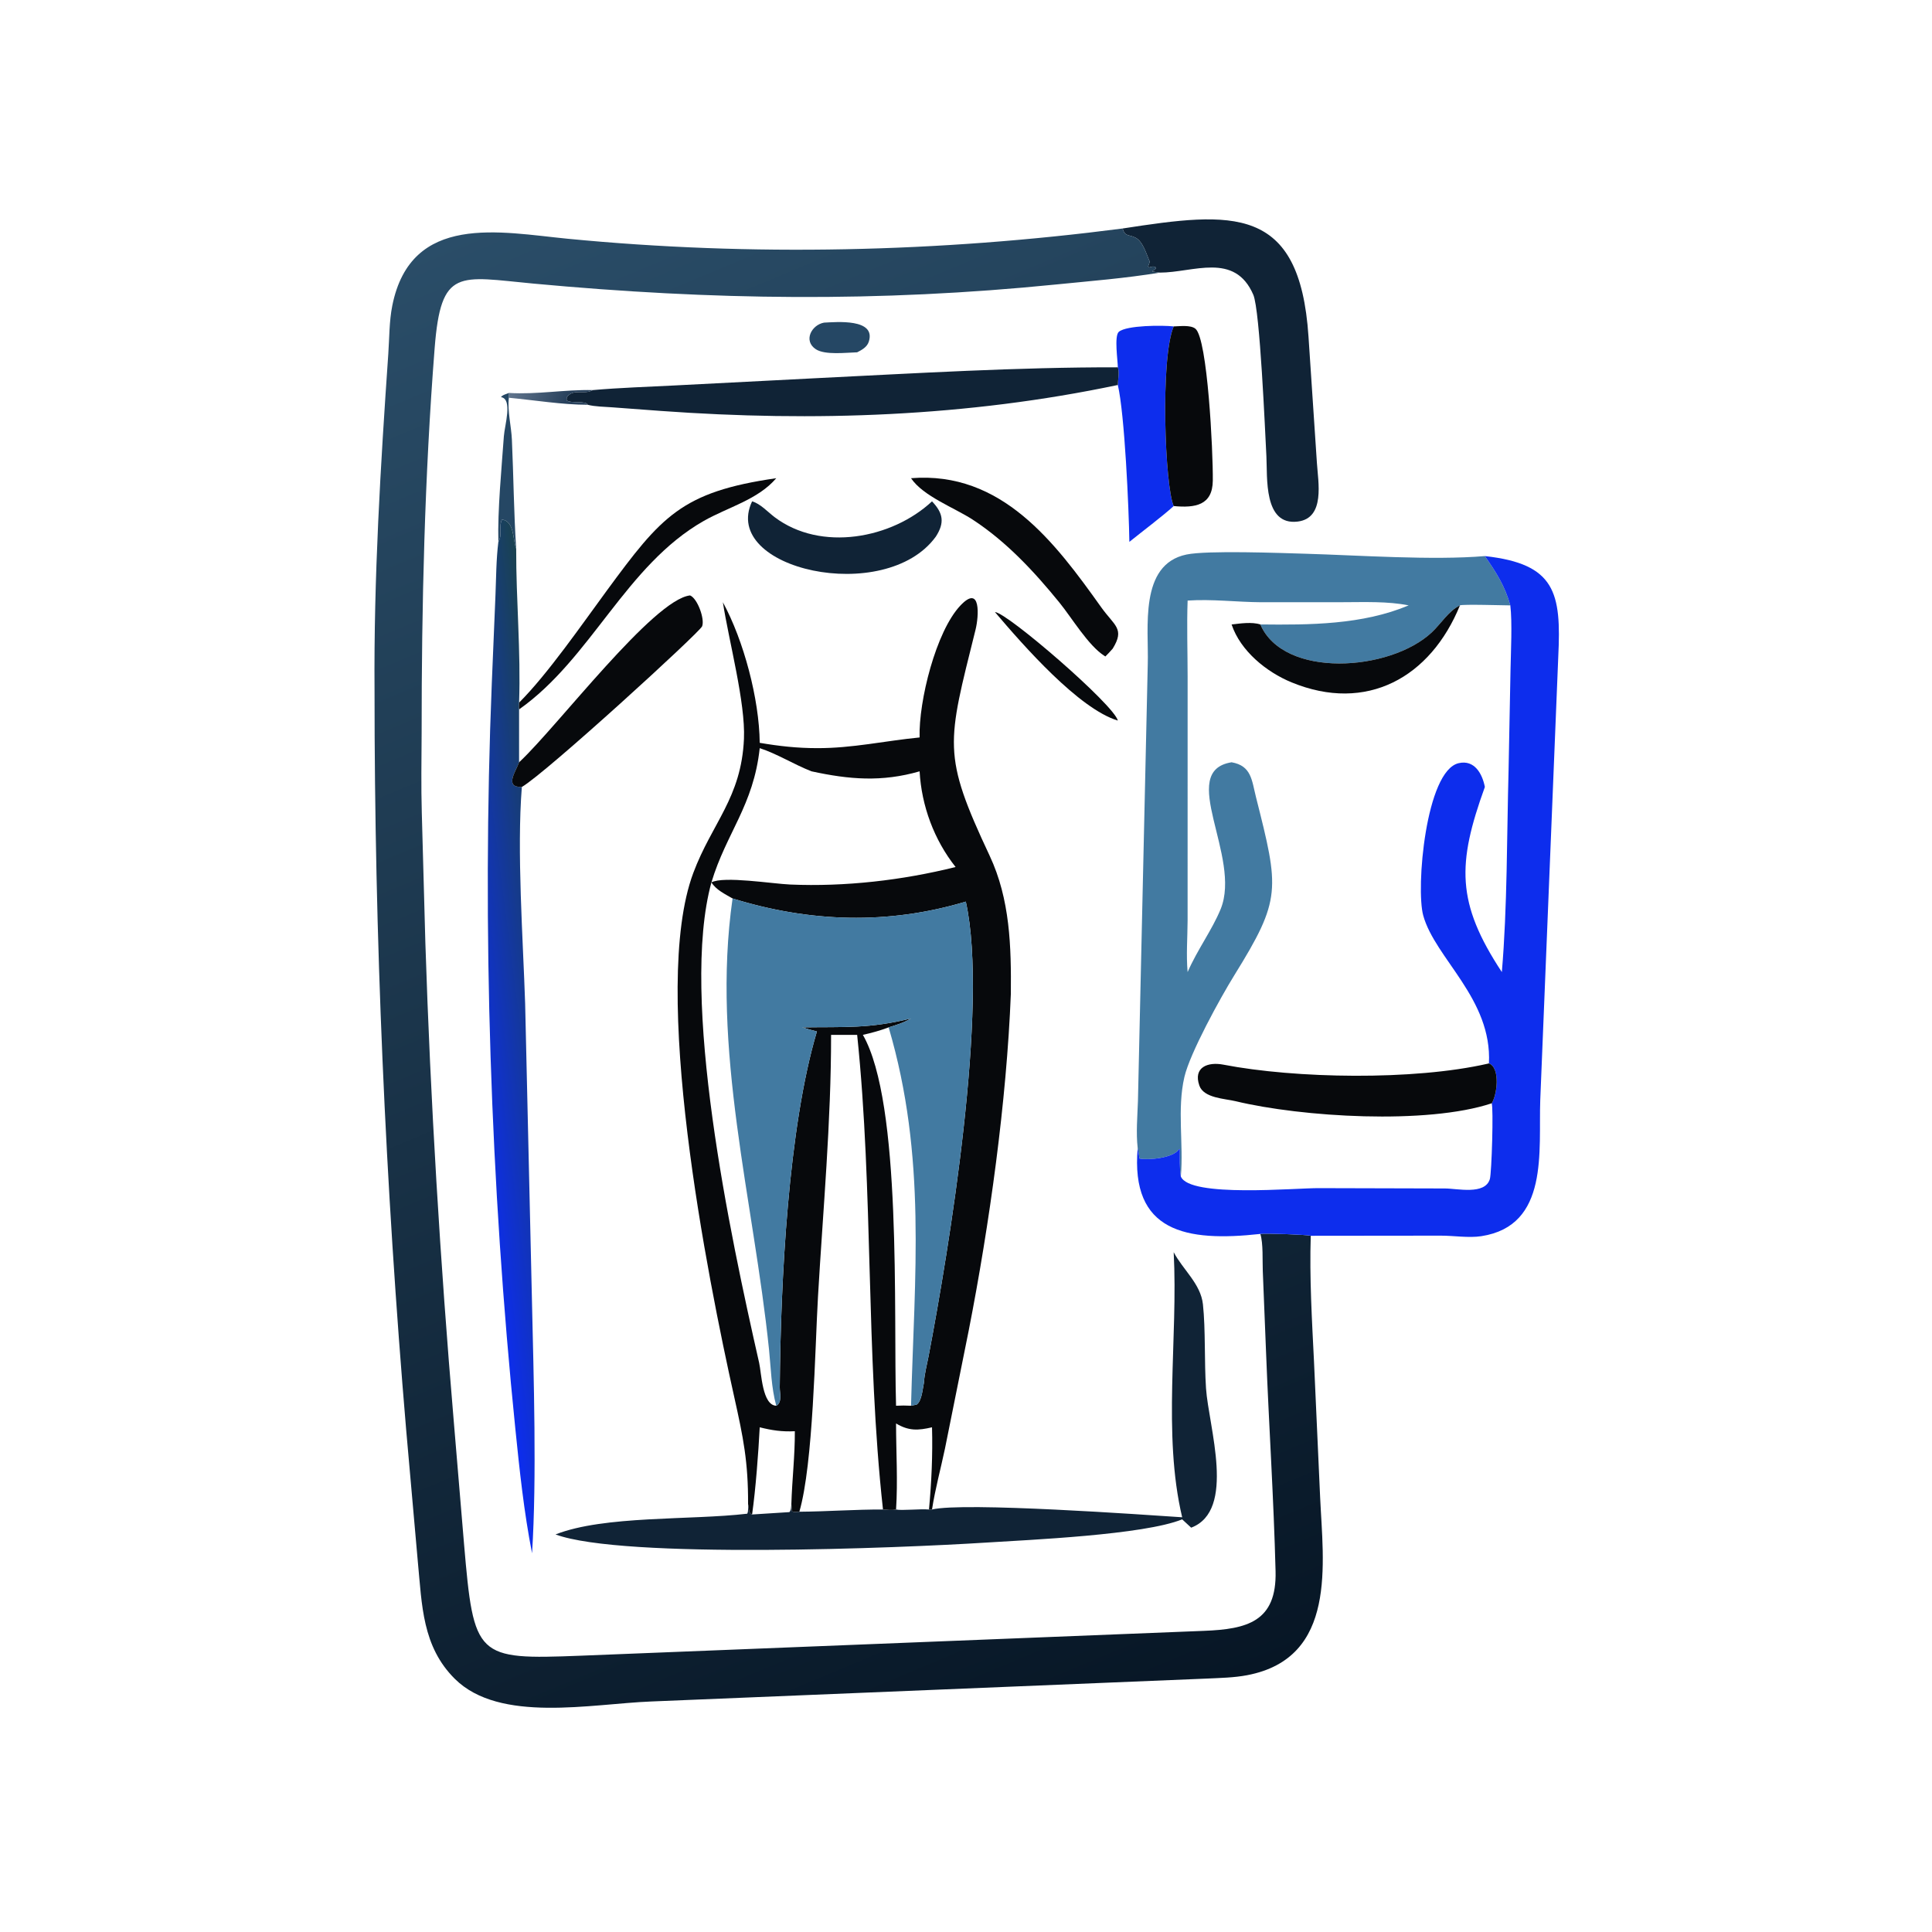 <?xml version="1.0" encoding="UTF-8"?> <svg xmlns="http://www.w3.org/2000/svg" xmlns:xlink="http://www.w3.org/1999/xlink" width="1024" height="1024"><path fill="#102336" transform="scale(2 2)" d="M297.496 60.554C326.592 56.071 344.441 54.139 346.764 89.19L348.994 122.677C349.303 127.69 351.27 137.32 343.898 138.222C334.794 139.335 335.905 126.447 335.607 120.887C335.259 114.388 333.915 82.233 332.14 78.12C327.204 66.682 316.197 72.254 307.347 72.246C305.018 71.836 304.936 72.215 306.272 71.231L306.225 70.807C305.548 70.465 305.22 70.7 304.5 70.882L304.262 70.606L304.707 69.36C303.801 67.37 302.909 63.935 300.843 62.946C299.043 62.086 298.144 62.747 297.496 60.554Z"></path><defs><linearGradient id="gradient_0" gradientUnits="userSpaceOnUse" x1="296.212" y1="458.623" x2="128.872" y2="58.638"><stop offset="0" stop-color="#071625"></stop><stop offset="1" stop-color="#2A4D68"></stop></linearGradient></defs><path fill="url(#gradient_0)" transform="scale(2 2)" d="M99.257 182.92C99.037 153.181 100.847 123.436 102.902 93.776C103.193 89.581 103.135 85.123 103.961 80.998C108.916 56.266 132.661 61.547 150.463 63.273C199.273 68.004 248.898 66.859 297.496 60.554C298.144 62.747 299.043 62.086 300.843 62.946C302.909 63.935 303.801 67.37 304.707 69.36L304.262 70.606L304.5 70.882C305.22 70.7 305.548 70.465 306.225 70.807L306.272 71.231C304.936 72.215 305.018 71.836 307.347 72.246C298.309 73.743 289.027 74.469 279.911 75.386C232.723 80.133 188.825 79.562 141.436 75.162C121.54 73.315 116.861 70.815 115.184 92.287C112.529 126.276 111.728 160.246 111.738 194.323C111.701 201.322 111.579 208.37 111.78 215.365L112.727 249.905C114.069 291.639 116.694 334.801 120.223 376.303L122.973 409.147C125.558 439.344 126.168 439.853 153.814 438.781L319.059 432.192C330.469 431.749 338.378 429.772 338.038 416.389C337.551 397.194 336.288 377.978 335.534 358.786L334.651 336.84C334.534 334.118 334.798 329.527 334.003 327.003C334.762 326.773 346.589 327.192 347.363 327.497C347.008 338.619 347.682 349.788 348.227 360.896L349.848 396.771C350.635 414.253 354.487 439.374 330.51 443.945C327.025 444.609 323.43 444.666 319.894 444.837L172.548 450.911C156.704 451.53 132.441 456.718 120.546 444.923C111.877 436.328 111.835 425.324 110.741 414.003L107.64 378.92C102.13 314.023 99.235 248.068 99.257 182.92Z"></path><path fill="#254764" transform="scale(2 2)" d="M227.156 93.365C224.227 93.445 218.64 94.145 216.211 92.556C212.814 90.332 215.052 86.106 218.373 85.501C221.538 85.355 232.269 84.315 230.23 90.576C229.772 91.985 228.396 92.741 227.156 93.365Z"></path><path fill="#0D2DED" transform="scale(2 2)" d="M296.236 97.341C296.248 95.719 295.221 89.016 296.502 87.93C298.578 86.171 308.186 86.173 311.039 86.503C307.429 95.165 308.72 128.886 311.039 134.112C308.01 136.865 302.675 140.869 299.293 143.599C299.165 134.795 298.05 109.735 296.236 102.024C296.267 100.63 296.696 98.642 296.236 97.341Z"></path><path fill="#07090C" transform="scale(2 2)" d="M311.039 86.503C312.603 86.473 315.523 86.057 316.809 87.125C320.021 89.791 321.49 119.621 321.405 127.378C321.333 133.919 316.749 134.648 311.039 134.112C308.72 128.886 307.429 95.165 311.039 86.503Z"></path><path fill="#102336" transform="scale(2 2)" d="M157.097 103.377C164.314 102.742 171.564 102.528 178.797 102.148L216.063 100.234C242.829 98.924 269.419 97.294 296.236 97.341C296.696 98.642 296.267 100.63 296.236 102.024C256.354 110.427 215.753 111.835 175.215 108.907L162.23 107.944C160.174 107.78 157.721 107.78 155.736 107.269C155.38 106.092 151.197 106.987 150.156 106.092L150.177 105.329C151.878 102.804 154.864 104.731 157.097 103.377Z"></path><defs><linearGradient id="gradient_1" gradientUnits="userSpaceOnUse" x1="149.651" y1="107.005" x2="136.668" y2="101.823"><stop offset="0" stop-color="#28415C"></stop><stop offset="1" stop-color="#5F738B"></stop></linearGradient></defs><path fill="url(#gradient_1)" transform="scale(2 2)" d="M134.852 104.132C142.28 104.599 149.672 103.208 157.097 103.377C154.864 104.731 151.878 102.804 150.177 105.329L150.156 106.092C151.197 106.987 155.38 106.092 155.736 107.269C149.141 107.275 141.497 106.032 134.852 105.408L134.852 104.132Z"></path><path fill="#254764" transform="scale(2 2)" d="M132.072 143.599C131.844 135.246 132.925 124.149 133.528 115.621C133.736 112.684 135.931 105.739 132.775 105.245C133.03 104.716 134.275 104.374 134.852 104.132L134.852 105.408C134.447 108.926 135.496 112.949 135.658 116.519C136.096 126.134 136.162 135.804 136.794 145.403C135.872 143.001 136.358 138.158 133.041 137.683C132.107 139.45 133.205 141.816 132.072 143.599Z"></path><path fill="#07090C" transform="scale(2 2)" d="M137.562 186.202C145.13 178.67 154.405 165.222 160.825 156.495C175.242 136.899 180.548 130.353 205.715 126.729C200.872 132.426 192.862 134.427 186.498 138.054C165.805 149.847 156.716 174.484 137.562 188.001C137.46 187.354 137.495 186.846 137.562 186.202Z"></path><path fill="#07090C" transform="scale(2 2)" d="M292.936 173.971L292.699 173.819C288.453 171.151 284.022 163.7 280.746 159.673C274.065 151.461 266.732 143.567 257.816 137.737C252.99 134.581 244.645 131.514 241.433 126.729C265.435 124.792 279.587 143.747 291.817 160.912C295.349 165.87 298.154 166.581 294.881 171.892C294.275 172.619 293.592 173.287 292.936 173.971Z"></path><path fill="#102336" transform="scale(2 2)" d="M248 142.218C234.601 160.631 190.804 150.844 199.314 132.865C201.472 133.459 203.494 135.699 205.277 137.047C217.528 146.305 236.365 142.776 246.994 132.865C249.966 135.994 250.393 138.512 248 142.218Z"></path><defs><linearGradient id="gradient_2" gradientUnits="userSpaceOnUse" x1="122.652" y1="270.148" x2="152.161" y2="266.336"><stop offset="0" stop-color="#0D2DED"></stop><stop offset="1" stop-color="#1A4251"></stop></linearGradient></defs><path fill="url(#gradient_2)" transform="scale(2 2)" d="M132.072 143.599C133.205 141.816 132.107 139.45 133.041 137.683C136.358 138.158 135.872 143.001 136.794 145.403C136.756 159.016 138.051 172.591 137.562 186.202C137.495 186.846 137.46 187.354 137.562 188.001L137.562 202.011C136.695 204.454 133.56 208.704 138.296 208.555C136.933 225.502 138.611 248.85 139.169 265.999L140.977 344.831C141.423 364.937 142.28 391.665 140.998 411.639C138.848 400.673 137.688 389.637 136.558 378.529C130.026 314.335 127.699 245.88 130.329 181.142L131.301 157.817C131.493 153.107 131.486 148.276 132.072 143.599Z"></path><path fill="#427AA1" transform="scale(2 2)" d="M301.497 304.228C301.035 300.157 301.429 295.917 301.566 291.829L304.169 175.995C304.461 166.561 301.768 149.583 314.425 146.956C319.945 145.81 339.224 146.55 345.951 146.745C359.982 147.151 379.718 148.542 393.504 147.366C396.509 151.686 398.83 155.313 400.251 160.433C398.658 160.43 387.503 160.084 386.901 160.433C383.837 161.962 381.859 165.333 379.397 167.624C368.283 177.965 340.209 179.874 334.003 165.484C347.049 165.628 361.073 165.588 373.313 160.433C367.719 159.309 361.588 159.584 355.897 159.588L334.249 159.599C327.76 159.563 321.215 158.72 314.732 159.158C314.492 165.861 314.73 172.645 314.732 179.357L314.726 243.987C314.705 248.552 314.327 253.05 314.732 257.608C317.302 251.689 321.21 246.468 323.476 240.945C329.173 227.06 311.77 204.346 326.385 202.011C331.669 202.939 331.72 206.769 332.853 211.259C339.013 235.664 339.658 238.214 327.13 258.416C323.383 264.457 315.347 279.094 313.881 285.4C311.889 293.968 313.697 303.096 312.935 311.778C312.552 309.41 312.688 306.887 312.675 304.491L312.393 304.6C310.942 306.928 304.219 307.498 301.974 307.027C301.852 306.085 301.683 305.16 301.497 304.228Z"></path><path fill="#0D2DED" transform="scale(2 2)" d="M393.504 147.366C412.222 149.431 413.785 157.059 412.958 173.992L408.184 291.514C407.696 304.916 410.646 324.814 392.567 327.6C389.2 328.119 385.236 327.447 381.777 327.461L347.363 327.497C346.589 327.192 334.762 326.773 334.003 327.003C314.291 329.173 299.573 326.515 301.497 304.228C301.683 305.16 301.852 306.085 301.974 307.027C304.219 307.498 310.942 306.928 312.393 304.6L312.675 304.491C312.688 306.887 312.552 309.41 312.935 311.778C315.192 317.461 343.558 314.792 349.654 314.869L382.845 314.956C386.104 314.933 393.503 316.774 394.82 312.489C395.324 310.846 395.818 293.413 395.31 292.388C396.716 290.292 397.693 283.008 394.582 281.813C395.458 264.725 380.345 254.022 377.178 242.643C375.165 235.408 377.846 204.261 386.561 202.247C390.789 201.27 392.844 205.114 393.504 208.555C386.14 228.931 385.895 239.227 398.003 257.608C399.469 240.57 399.32 221.207 399.789 204.024L400.305 177.419C400.393 172.705 400.787 165 400.251 160.433C398.83 155.313 396.509 151.686 393.504 147.366Z"></path><path fill="#07090C" transform="scale(2 2)" d="M137.562 202.011L137.811 201.78C147.942 192.244 173.144 158.893 182.87 157.793C184.8 158.546 186.816 163.993 186.076 165.963C185.477 167.56 144.627 204.9 138.296 208.555C133.56 208.704 136.695 204.454 137.562 202.011Z"></path><path fill="#07090C" transform="scale(2 2)" d="M201.334 196.856C206.495 197.734 211.244 198.262 216.49 198.265C225.843 198.313 234.52 196.325 243.706 195.433C243.424 185.845 248.034 167.33 254.511 160.477C260.013 154.655 259.404 163.352 258.532 166.86C250.994 197.197 249.587 199.784 262.262 226.765C267.695 238.33 268 250.882 267.884 263.398C266.76 291.841 262.246 324.399 256.716 352.619L250.433 383.86C249.309 389.214 247.823 394.637 246.994 400.035L246.194 400.035C246.856 392.795 247.198 385.52 246.994 378.25C243.308 379.107 240.829 379.25 237.464 377.234C237.473 384.832 237.954 392.45 237.464 400.035C236.378 400.298 235.115 400.1 234.002 400.035C229.393 358.284 231.499 316.079 227.156 274.248L220.245 274.248C220.267 297.348 218.106 320.654 216.771 343.704C215.979 357.37 215.526 387.973 211.835 400.624C211.121 400.635 210.453 400.869 209.852 400.46L209.719 398.602C209.906 392.151 210.679 385.765 210.638 379.291C207.238 379.454 204.616 379.07 201.334 378.25C200.984 385.025 200.274 394.553 199.314 401.354C198.324 401.149 198.479 399.479 198.246 398.602C198.3 387.425 196.958 380.895 194.617 370.389C187.455 338.237 172.247 262.102 183.724 231.354C188.666 218.117 196.477 211.431 197.155 195.799C197.572 186.167 193.194 170.066 191.568 159.6C197.099 169.749 201.217 185.27 201.334 196.856ZM215.06 204.41C210.39 202.587 206.073 199.825 201.334 198.265C199.691 213.486 192.474 220.722 188.534 233.841C191.765 232.106 204.751 234.211 209.381 234.409C223.932 235.032 239.116 233.296 253.243 229.767C247.55 222.584 244.21 213.566 243.706 204.41C233.686 207.3 225.059 206.584 215.06 204.41ZM194.138 238.103C192.135 236.933 189.801 235.861 188.534 233.841C180.102 264.487 193.469 327.235 201.182 361.168C201.802 363.895 201.997 372.413 205.715 372.535C207.35 371.635 206.629 369.272 206.643 367.61C206.879 339.46 208.881 298.89 216.49 273.349C215.181 273.044 213.899 272.649 212.613 272.263C223.925 272.095 230.323 272.649 241.433 269.901C239.538 271.027 237.594 271.622 235.5 272.263C233.287 273.105 230.98 273.735 228.67 274.248C239.075 292.397 236.74 347.799 237.464 372.535C238.803 372.463 240.094 372.46 241.433 372.535L242.901 372.246C244.321 371.283 244.496 368.054 244.853 366.437C244.98 364.143 245.663 361.618 246.094 359.355C251.516 330.867 262.125 266.774 255.95 238.935C235.351 245.118 214.624 244.438 194.138 238.103Z"></path><path fill="#07090C" transform="scale(2 2)" d="M334.003 165.484C340.209 179.874 368.283 177.965 379.397 167.624C381.859 165.333 383.837 161.962 386.901 160.433C379.098 179.559 362.163 189.007 342.277 180.832C335.625 178.097 328.73 172.509 326.385 165.484C328.706 165.228 331.723 164.763 334.003 165.484Z"></path><path fill="#07090C" transform="scale(2 2)" d="M296.236 190.96C285.922 187.855 271.261 171.14 263.665 162.2C266.903 162.33 295.269 186.824 296.236 190.96Z"></path><path fill="#427AA1" transform="scale(2 2)" d="M194.138 238.103C214.624 244.438 235.351 245.118 255.95 238.935C262.125 266.774 251.516 330.867 246.094 359.355C245.663 361.618 244.98 364.143 244.853 366.437C244.496 368.054 244.321 371.283 242.901 372.246L241.433 372.535C242.332 337.98 245.633 306.625 235.5 272.263C237.594 271.622 239.538 271.027 241.433 269.901C230.323 272.649 223.925 272.095 212.613 272.263C213.899 272.649 215.181 273.044 216.49 273.349C208.881 298.89 206.879 339.46 206.643 367.61C206.629 369.272 207.35 371.635 205.715 372.535C204.387 367.699 204.311 362.626 203.8 357.657C199.72 317.988 188.402 278.171 194.138 238.103Z"></path><path fill="#07090C" transform="scale(2 2)" d="M395.31 292.388C378.135 298.093 344.966 296.048 327.429 291.824C324.61 291.145 319 291.019 317.844 287.693C316.153 282.826 320.095 281.349 324.195 282.143C343.287 285.84 374.626 286.385 394.274 281.886L394.582 281.813C397.693 283.008 396.716 290.292 395.31 292.388Z"></path><path fill="#102336" transform="scale(2 2)" d="M199.314 401.354L209.209 400.725C209.698 400.18 209.649 399.303 209.719 398.602L209.852 400.46C210.453 400.869 211.121 400.635 211.835 400.624C219.225 400.571 226.604 400.005 234.002 400.035C235.115 400.1 236.378 400.298 237.464 400.035C238.936 400.363 243.801 399.826 246.194 400.035L246.994 400.035C255.322 397.997 303.544 401.452 313.289 402.093C308.041 379.992 312.233 354.608 311.039 331.842C313.459 336.46 318.208 340.225 318.79 345.663C319.51 352.395 319.132 360.813 319.608 367.929C320.285 378.058 327.679 400.304 315.673 404.849C314.867 404.127 314.083 403.378 313.289 402.643C303.129 406.773 272.685 408.075 261.33 408.801C238.641 410.253 165.055 413.239 147.218 406.642C160.169 401.564 182.981 402.916 198.034 401.146C198.37 400.417 198.246 399.409 198.246 398.602C198.479 399.479 198.324 401.149 199.314 401.354Z"></path></svg> 